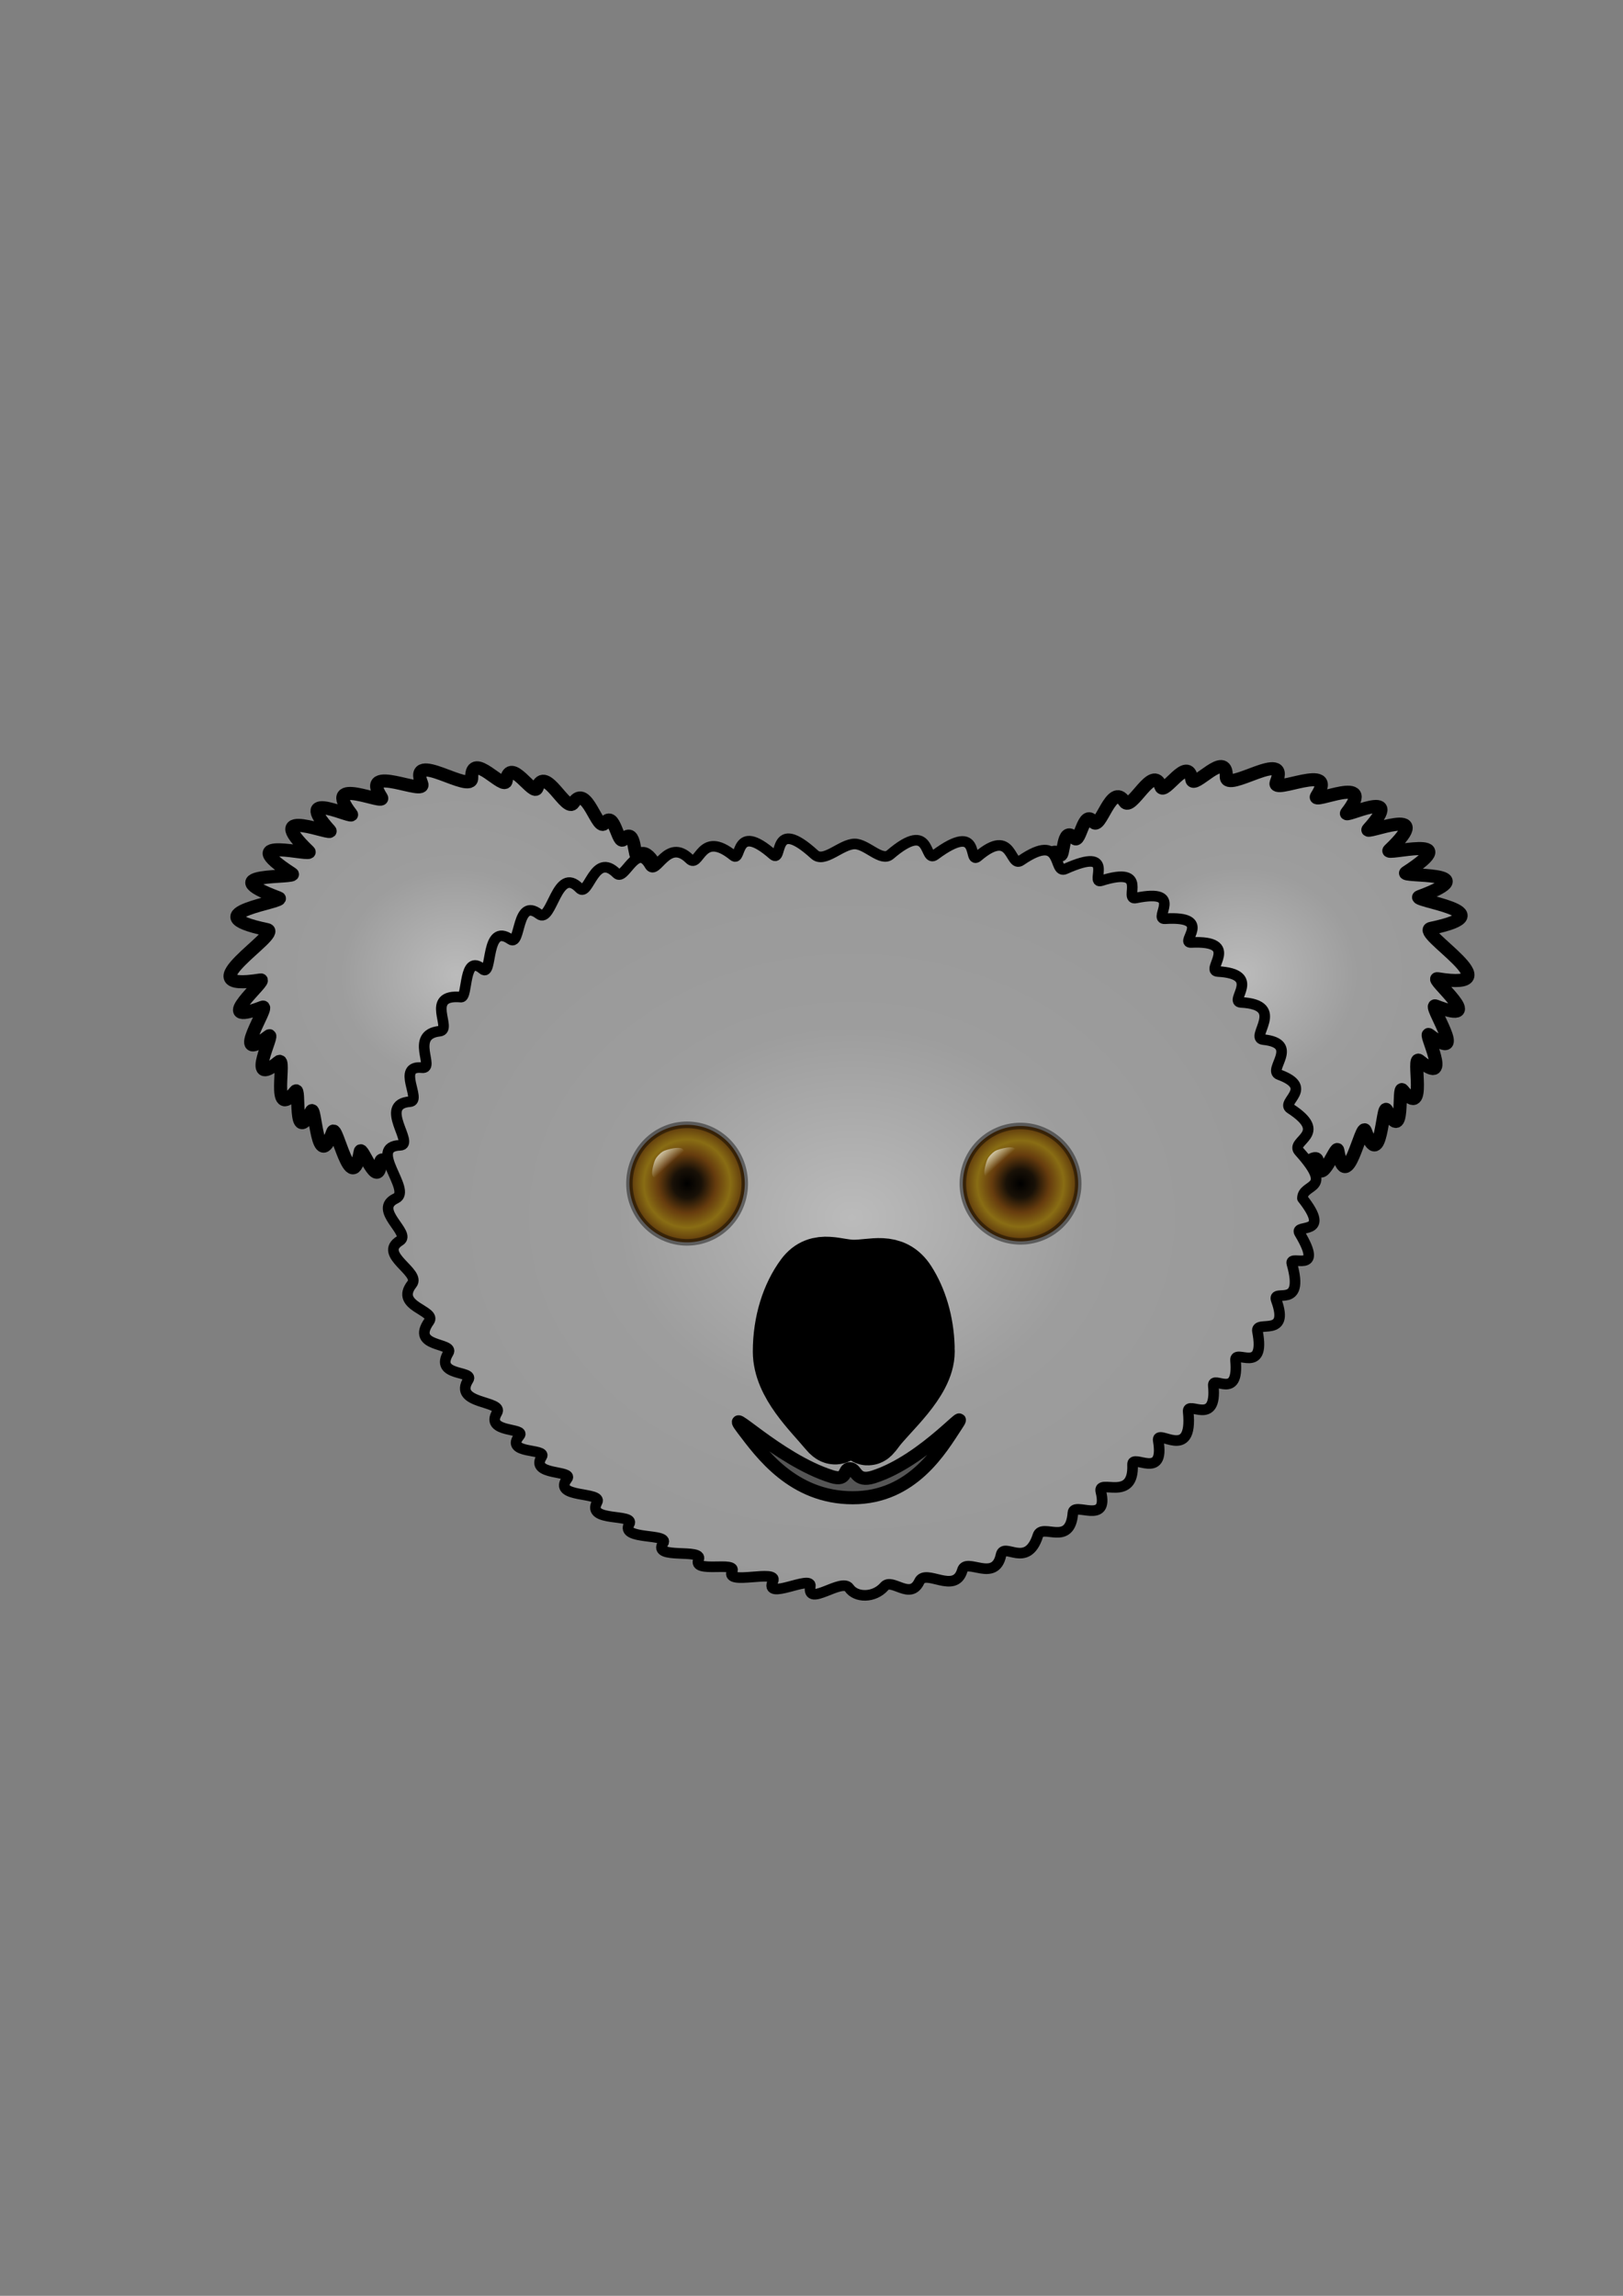 <?xml version="1.0" encoding="UTF-8" standalone="no"?>
<!-- Created with Inkscape (http://www.inkscape.org/) --><svg height="1052.362" id="svg2" inkscape:version="0.43" sodipodi:docbase="/home/peter/Desktop" sodipodi:docname="koala.svg" sodipodi:version="0.32" width="744.094" xmlns="http://www.w3.org/2000/svg" xmlns:cc="http://web.resource.org/cc/" xmlns:dc="http://purl.org/dc/elements/1.1/" xmlns:inkscape="http://www.inkscape.org/namespaces/inkscape" xmlns:rdf="http://www.w3.org/1999/02/22-rdf-syntax-ns#" xmlns:sodipodi="http://inkscape.sourceforge.net/DTD/sodipodi-0.dtd" xmlns:svg="http://www.w3.org/2000/svg" xmlns:xlink="http://www.w3.org/1999/xlink">
  <rect width="100%" height="100%" fill="#808080" stroke="none"/>
  <defs id="defs4">
    <linearGradient id="linearGradient2206">
      <stop id="stop2216" offset="0" style="stop-color:#bbbbbb;stop-opacity:1;"/>
      <stop id="stop2220" offset="0.5" style="stop-color:#9d9d9d;stop-opacity:1;"/>
      <stop id="stop2210" offset="1" style="stop-color:#999999;stop-opacity:1;"/>
    </linearGradient>
    <linearGradient id="linearGradient11834">
      <stop id="stop11836" offset="0" style="stop-color:#000000;stop-opacity:1;"/>
      <stop id="stop13604" offset="0.25" style="stop-color:#191107;stop-opacity:1;"/>
      <stop id="stop11842" offset="0.5" style="stop-color:#663c0e;stop-opacity:1;"/>
      <stop id="stop11844" offset="0.75" style="stop-color:#896d14;stop-opacity:1;"/>
      <stop id="stop11838" offset="1" style="stop-color:#5c360c;stop-opacity:1;"/>
    </linearGradient>
    <linearGradient id="linearGradient7430" inkscape:collect="always">
      <stop id="stop7432" offset="0" style="stop-color:#ffffff;stop-opacity:1;"/>
      <stop id="stop7434" offset="1" style="stop-color:#ffffff;stop-opacity:0;"/>
    </linearGradient>
    <linearGradient gradientUnits="userSpaceOnUse" id="linearGradient9209" inkscape:collect="always" x1="311.935" x2="318.012" xlink:href="#linearGradient7430" y1="540.404" y2="545.345"/>
    <linearGradient gradientUnits="userSpaceOnUse" id="linearGradient9212" inkscape:collect="always" x1="311.935" x2="318.012" xlink:href="#linearGradient7430" y1="540.404" y2="545.345"/>
    <radialGradient cx="322.996" cy="551.074" fx="322.996" fy="551.074" gradientUnits="userSpaceOnUse" id="radialGradient11840" inkscape:collect="always" r="18.435" xlink:href="#linearGradient11834"/>
    <linearGradient gradientTransform="matrix(1.434,0,0,1.434,4.701,-247.669)" gradientUnits="userSpaceOnUse" id="linearGradient12720" inkscape:collect="always" x1="311.935" x2="318.012" xlink:href="#linearGradient7430" y1="540.404" y2="545.345"/>
    <radialGradient cx="322.996" cy="551.074" fx="322.996" fy="551.074" gradientUnits="userSpaceOnUse" id="radialGradient13602" inkscape:collect="always" r="18.435" xlink:href="#linearGradient11834"/>
    <radialGradient cx="322.996" cy="551.074" fx="322.996" fy="551.074" gradientUnits="userSpaceOnUse" id="radialGradient13613" inkscape:collect="always" r="18.435" xlink:href="#linearGradient11834"/>
    <linearGradient gradientUnits="userSpaceOnUse" id="linearGradient13615" inkscape:collect="always" x1="311.935" x2="318.012" xlink:href="#linearGradient7430" y1="540.404" y2="545.345"/>
    <linearGradient gradientTransform="matrix(1.434,0,0,1.461,-148.164,-262.585)" gradientUnits="userSpaceOnUse" id="linearGradient13618" inkscape:collect="always" x1="311.935" x2="318.012" xlink:href="#linearGradient7430" y1="540.404" y2="545.345"/>
    <linearGradient gradientTransform="matrix(1.434,0,0,1.461,4.171,-262.8)" gradientUnits="userSpaceOnUse" id="linearGradient13627" inkscape:collect="always" x1="312.338" x2="316.539" xlink:href="#linearGradient7430" y1="540.283" y2="545.035"/>
    <linearGradient gradientTransform="matrix(1.434,0,0,1.461,-148.164,-262.585)" gradientUnits="userSpaceOnUse" id="linearGradient13629" inkscape:collect="always" x1="311.988" x2="316.899" xlink:href="#linearGradient7430" y1="539.973" y2="545.5"/>
    <radialGradient cx="569.191" cy="446.312" fx="569.191" fy="446.312" gradientTransform="matrix(1,0,0,0.917,0,37.131)" gradientUnits="userSpaceOnUse" id="radialGradient2212" inkscape:collect="always" r="106.817" xlink:href="#linearGradient2206"/>
    <radialGradient cx="209.282" cy="446.882" fx="209.282" fy="446.882" gradientTransform="matrix(1,7.174195e-7,-6.577338e-7,0.917,2.989518e-4,37.178)" gradientUnits="userSpaceOnUse" id="radialGradient2214" inkscape:collect="always" r="106.817" xlink:href="#linearGradient2206"/>
    <radialGradient cx="390.548" cy="554.359" fx="390.548" fy="554.359" gradientTransform="matrix(1,0,0,0.817,0,105.198)" gradientUnits="userSpaceOnUse" id="radialGradient3103" inkscape:collect="always" r="215.305" xlink:href="#linearGradient2206"/>
  </defs>
  <sodipodi:namedview bordercolor="#666666" borderopacity="1.0" id="base" inkscape:current-layer="layer1" inkscape:cx="394.16323" inkscape:cy="573.4137" inkscape:document-units="px" inkscape:pageopacity="0.0" inkscape:pageshadow="2" inkscape:window-height="916" inkscape:window-width="1225" inkscape:window-x="0" inkscape:window-y="33" inkscape:zoom="0.99607931" pagecolor="#ffffff"/>
  <g id="layer1" inkscape:groupmode="layer" inkscape:label="Layer 1" style="display:inline">
    <path d="M 465.374,448.629 C 465.374,499.752 508.76,541.243 562.218,541.243 C 573.159,541.243 583.678,539.505 593.489,536.302 C 597.086,535.128 603.688,528.482 603.982,532.202 C 605.071,546.01 612.712,523.838 613.341,527.289 C 617.453,549.863 624.203,513.497 625.975,518.324 C 633.384,538.498 633.685,504.827 635.777,508.85 C 644.428,525.489 640.57,496.64 643.028,499.667 C 654.863,514.245 646.756,482.87 650.76,486.185 C 666.752,499.43 651.897,471.771 655.275,474.349 C 674.341,488.9 653.935,459.474 658.187,461.129 C 683.29,470.903 654.879,447.949 659.063,448.629 C 695.318,454.525 648.551,427.116 656.029,425.554 C 692,418.037 645.906,412.79 650.726,411.001 C 683.064,398.995 641.064,402.229 644.601,399.94 C 673.201,381.425 633.809,392.645 636.908,389.693 C 659.898,367.788 624.257,383.444 627.31,380.072 C 645.526,359.953 614.887,375.83 617.445,372.556 C 631.93,354.02 600.759,369.356 603.645,364.902 C 614.123,348.732 582.666,364.772 585.127,358.625 C 591.644,342.347 562.044,363.905 562.218,356.016 C 562.508,342.864 547.101,362.421 546.369,357.252 C 544.716,345.576 533.728,365.105 532.205,360.555 C 528.529,349.57 518.813,372.455 515.559,367.466 C 509.421,358.054 504.521,381.299 501.227,376.703 C 496.79,370.514 495.21,387.02 492.647,384.222 C 486.685,377.714 488.123,394.189 485.831,391.714 C 477.99,383.251 465.374,427.177 465.374,448.629 z " id="path13607" sodipodi:nodetypes="cssssssssssssssssssssssssssc" style="fill:url(#radialGradient2212);fill-opacity:1.0;fill-rule:evenodd;stroke:#000000;stroke-width:6;stroke-linecap:round;stroke-linejoin:round;stroke-miterlimit:4;stroke-opacity:1;display:inline"/>
    <path d="M 313.099,449.199 C 313.099,500.322 269.713,541.813 216.255,541.813 C 205.314,541.813 194.796,540.075 184.984,536.872 C 181.387,535.698 174.785,529.052 174.492,532.772 C 173.402,546.58 165.761,524.408 165.132,527.859 C 161.02,550.432 154.27,514.067 152.498,518.894 C 145.089,539.068 144.788,505.397 142.696,509.42 C 134.046,526.059 137.904,497.21 135.446,500.237 C 123.61,514.815 131.717,483.44 127.713,486.755 C 111.722,500 126.576,472.341 123.199,474.919 C 104.132,489.47 124.538,460.044 120.286,461.699 C 95.183,471.473 123.594,448.519 119.41,449.199 C 83.155,455.095 129.922,427.686 122.444,426.124 C 86.473,418.607 132.567,413.36 127.747,411.571 C 95.41,399.564 137.409,402.799 133.872,400.51 C 105.272,381.995 144.664,393.215 141.566,390.262 C 118.575,368.358 154.216,384.014 151.164,380.642 C 132.948,360.523 163.586,376.4 161.028,373.126 C 146.543,354.59 177.714,369.926 174.828,365.472 C 164.351,349.302 195.807,365.342 193.346,359.195 C 186.829,342.917 216.429,364.475 216.255,356.586 C 215.965,343.434 231.372,362.991 232.104,357.822 C 233.757,346.146 244.745,365.675 246.268,361.125 C 249.944,350.14 259.66,373.025 262.914,368.036 C 269.052,358.624 273.952,381.869 277.246,377.273 C 281.683,371.084 283.263,387.589 285.826,384.792 C 291.788,378.284 290.35,394.759 292.642,392.284 C 300.484,383.821 313.099,427.747 313.099,449.199 z " id="path7450" sodipodi:nodetypes="cssssssssssssssssssssssssssc" style="fill:url(#radialGradient2214);fill-opacity:1.0;fill-rule:evenodd;stroke:#000000;stroke-width:6;stroke-linecap:round;stroke-linejoin:round;stroke-miterlimit:4;stroke-opacity:1"/>
    <path d="M 597.129,549.294 C 611.184,567.074 593.09,560.718 595.783,565.212 C 607.51,584.783 590.972,574.632 592.281,579.231 C 598.409,600.755 583.04,590.269 585.134,595.986 C 591.611,613.668 575.446,604.77 576.504,610.25 C 580.42,630.539 565.922,618.007 566.448,623.557 C 568.222,642.262 555.779,630.054 556.27,635.172 C 558.105,654.275 544.182,641.634 544.746,647.087 C 547.188,670.696 529.97,654.187 531.029,660.402 C 534.175,678.868 518.999,666.034 519.233,671.323 C 520.007,688.86 503.208,677.589 504.705,683.685 C 508.553,699.351 492.291,688.132 491.898,693.401 C 490.706,709.413 477.758,697.851 475.837,703.866 C 470.876,719.394 460.228,706.578 458.94,712.745 C 456.229,725.718 442.972,713.674 441.203,719.753 C 437.873,731.199 424.399,718.731 421.483,724.913 C 417.292,733.8 409.04,723.101 405.448,727.215 C 400.724,732.625 392.344,732.387 389.333,727.958 C 385.946,722.977 369.758,737.037 371.506,727.163 C 372.513,721.471 349.895,734.204 354.379,724.804 C 357.156,718.981 332.159,727.003 335.64,720.265 C 338.125,715.454 317.229,721.316 320.266,714.884 C 322.797,709.525 298.731,715.082 303.995,707.449 C 307.35,702.583 283.988,706.196 288.488,698.612 C 291.49,693.553 268.51,698.017 273.752,688.591 C 276.549,683.562 252.956,686.976 260.016,677.829 C 263.137,673.785 242.66,676.573 248.379,667.683 C 250.886,663.787 230.984,666.76 238.175,658.077 C 241.301,654.302 222.175,657.047 227.858,647.56 C 231.292,641.827 207.323,644.019 214.722,632.433 C 217.491,628.097 198.905,631.18 205.572,620.084 C 208.493,615.223 187.96,617.924 196.743,605.673 C 200.417,600.549 180.613,599.031 188.881,588.565 C 193.159,583.15 173.033,575.037 183.324,568.731 C 188.874,565.33 170.494,554.462 181.537,549.294 C 189.126,545.742 168.133,525.553 183.447,524.986 C 190.456,524.726 172.994,506.104 187.985,504.987 C 193.587,504.57 181.363,488.107 193.509,489.417 C 199.769,490.092 187.532,474.173 201.584,472.674 C 207.763,472.015 194.368,455.469 211.361,457.06 C 214.661,457.369 212.238,436.574 221.269,444.244 C 226.007,448.268 222.178,422.326 234.057,430.602 C 238.883,433.964 236.589,410.943 247.159,419.031 C 253.11,423.584 255.175,396.156 265.724,407.197 C 269.909,411.577 272.366,389.956 282.779,400.411 C 286.375,404.022 291.719,385.795 297.886,396.559 C 300.855,401.741 305.904,383.619 316.153,393.759 C 320.8,398.358 321.076,379.938 336.257,392.253 C 340.145,395.406 336.523,376.15 354.379,391.769 C 359.074,395.876 353.486,373.49 373.461,391.719 C 377.921,395.789 385.695,386.852 391.867,386.852 C 397.354,386.852 404.083,395.192 408.103,391.751 C 427.653,375.015 423.336,395.868 428.704,391.886 C 450.44,375.764 443.481,396.722 448.318,392.602 C 464.597,378.734 462.753,398.101 468.055,394.459 C 487.9,380.827 482.524,400.952 488.35,398.335 C 512.423,387.521 499.367,405.464 504.869,403.719 C 527.397,396.575 514.856,412.821 520.738,411.623 C 543.395,407.009 528.432,421.488 534.066,421.132 C 556.811,419.694 540.646,432.286 546.061,432.019 C 569.452,430.866 552.248,444.992 558.3,445.318 C 579.178,446.442 563.02,459.192 568.984,459.492 C 590.282,460.563 572.489,475.843 579.152,476.532 C 596.427,478.317 580.834,490.549 586.438,492.605 C 602.974,498.673 586.931,505.144 591.584,508.148 C 609.912,519.984 591.093,522.75 595.638,527.795 C 612.183,546.162 597.129,542.018 597.129,549.294 z " id="path1307" sodipodi:nodetypes="csssssssssssssssssssssssssssssssssssssssssssssssssssssssssssssssssc" style="opacity:1;fill:url(#radialGradient3103);fill-opacity:1;fill-rule:evenodd;stroke:#000000;stroke-width:4.861;stroke-linecap:round;stroke-linejoin:round;stroke-miterlimit:4;stroke-dasharray:none;stroke-opacity:1"/>
    <path d="M 422.857,619.505 C 422.857,632.552 406.126,646.176 400.07,654.493 C 394.438,662.229 401.639,648.472 389.578,648.472 C 381.915,648.472 385.991,661.137 380.535,654.514 C 373.64,646.143 360,633.563 360,619.505 C 360,606.306 363.868,594.41 370.048,586.077 C 375.658,578.513 383.173,583.137 391.429,583.137 C 400.498,583.137 408.68,579.427 414.421,588.355 C 419.342,596.007 422.469,606.147 422.824,617.418" id="path2183" sodipodi:nodetypes="csssssssc" style="fill:#000000;fill-opacity:1;fill-rule:evenodd;stroke:#000000;stroke-width:29.713;stroke-linecap:round;stroke-linejoin:round;stroke-miterlimit:4;stroke-opacity:1"/>
    <path d="M 341.432 551.074 A 18.435 18.435 0 1 1  304.561,551.074 A 18.435 18.435 0 1 1  341.432 551.074 z" id="path2185" sodipodi:cx="322.99628" sodipodi:cy="551.07397" sodipodi:rx="18.435284" sodipodi:ry="18.435284" sodipodi:type="arc" style="fill:url(#radialGradient13613);fill-opacity:1;fill-rule:evenodd;stroke:#000000;stroke-width:2.073;stroke-linecap:round;stroke-linejoin:round;stroke-miterlimit:4;stroke-dasharray:none;stroke-opacity:0.439" transform="matrix(1.434,0,0,1.461,-148.164,-262.585)"/>
    <path d="M 312.592,529.883 C 310.102,532.243 306.178,535.774 302.81,538.492 C 299.822,540.905 297.618,540.066 299.965,532.662 C 300.465,531.083 301.158,530.265 302.163,529.247 C 303.207,528.19 304.05,527.534 306.041,526.983 C 313.937,524.801 314.537,527.463 312.592,529.883 z " id="path6555" sodipodi:nodetypes="cssssc" style="fill:url(#linearGradient13629);fill-opacity:1;fill-rule:evenodd;stroke:none;stroke-width:0;stroke-linecap:round;stroke-linejoin:round;stroke-miterlimit:4;stroke-opacity:1"/>
    <path d="M 341.432 551.074 A 18.435 18.435 0 1 1  304.561,551.074 A 18.435 18.435 0 1 1  341.432 551.074 z" id="path9205" sodipodi:cx="322.99628" sodipodi:cy="551.07397" sodipodi:rx="18.435284" sodipodi:ry="18.435284" sodipodi:type="arc" style="fill:url(#radialGradient13602);fill-opacity:1;fill-rule:evenodd;stroke:#000000;stroke-width:2.092;stroke-linecap:round;stroke-linejoin:round;stroke-miterlimit:4;stroke-dasharray:none;stroke-opacity:0.439" transform="matrix(1.434,0,0,1.434,4.701,-247.669)"/>
    <path d="M 438.29,653.615 C 431.444,663.984 418.495,686.545 390.988,686.545 C 363.48,686.545 348.891,665.983 340.708,655.253 C 330.731,642.167 356.572,669.173 381.357,676.851 C 388.737,679.138 386.43,673.212 389.672,673.212 C 392.75,673.212 392.148,679.655 400.489,676.994 C 424.301,669.398 445.956,642.16 438.29,653.615 z " id="path8327" sodipodi:nodetypes="csssssc" style="fill:#555555;fill-opacity:1;fill-rule:evenodd;stroke:#000000;stroke-width:6;stroke-linecap:round;stroke-linejoin:round;stroke-miterlimit:4;stroke-opacity:1"/>
    <path d="M 464.928,529.668 C 462.437,532.028 458.513,535.559 455.145,538.277 C 452.157,540.69 449.954,539.851 452.3,532.447 C 452.801,530.868 453.494,530.05 454.499,529.032 C 455.543,527.975 456.386,527.319 458.377,526.769 C 466.273,524.586 466.873,527.248 464.928,529.668 z " id="path13625" sodipodi:nodetypes="cssssc" style="fill:url(#linearGradient13627);fill-opacity:1;fill-rule:evenodd;stroke:none;stroke-width:0;stroke-linecap:round;stroke-linejoin:round;stroke-miterlimit:4;stroke-opacity:1;display:inline"/>
  </g>
  <g id="layer2" inkscape:groupmode="layer" inkscape:label="new" style="display:inline"/>
</svg>
